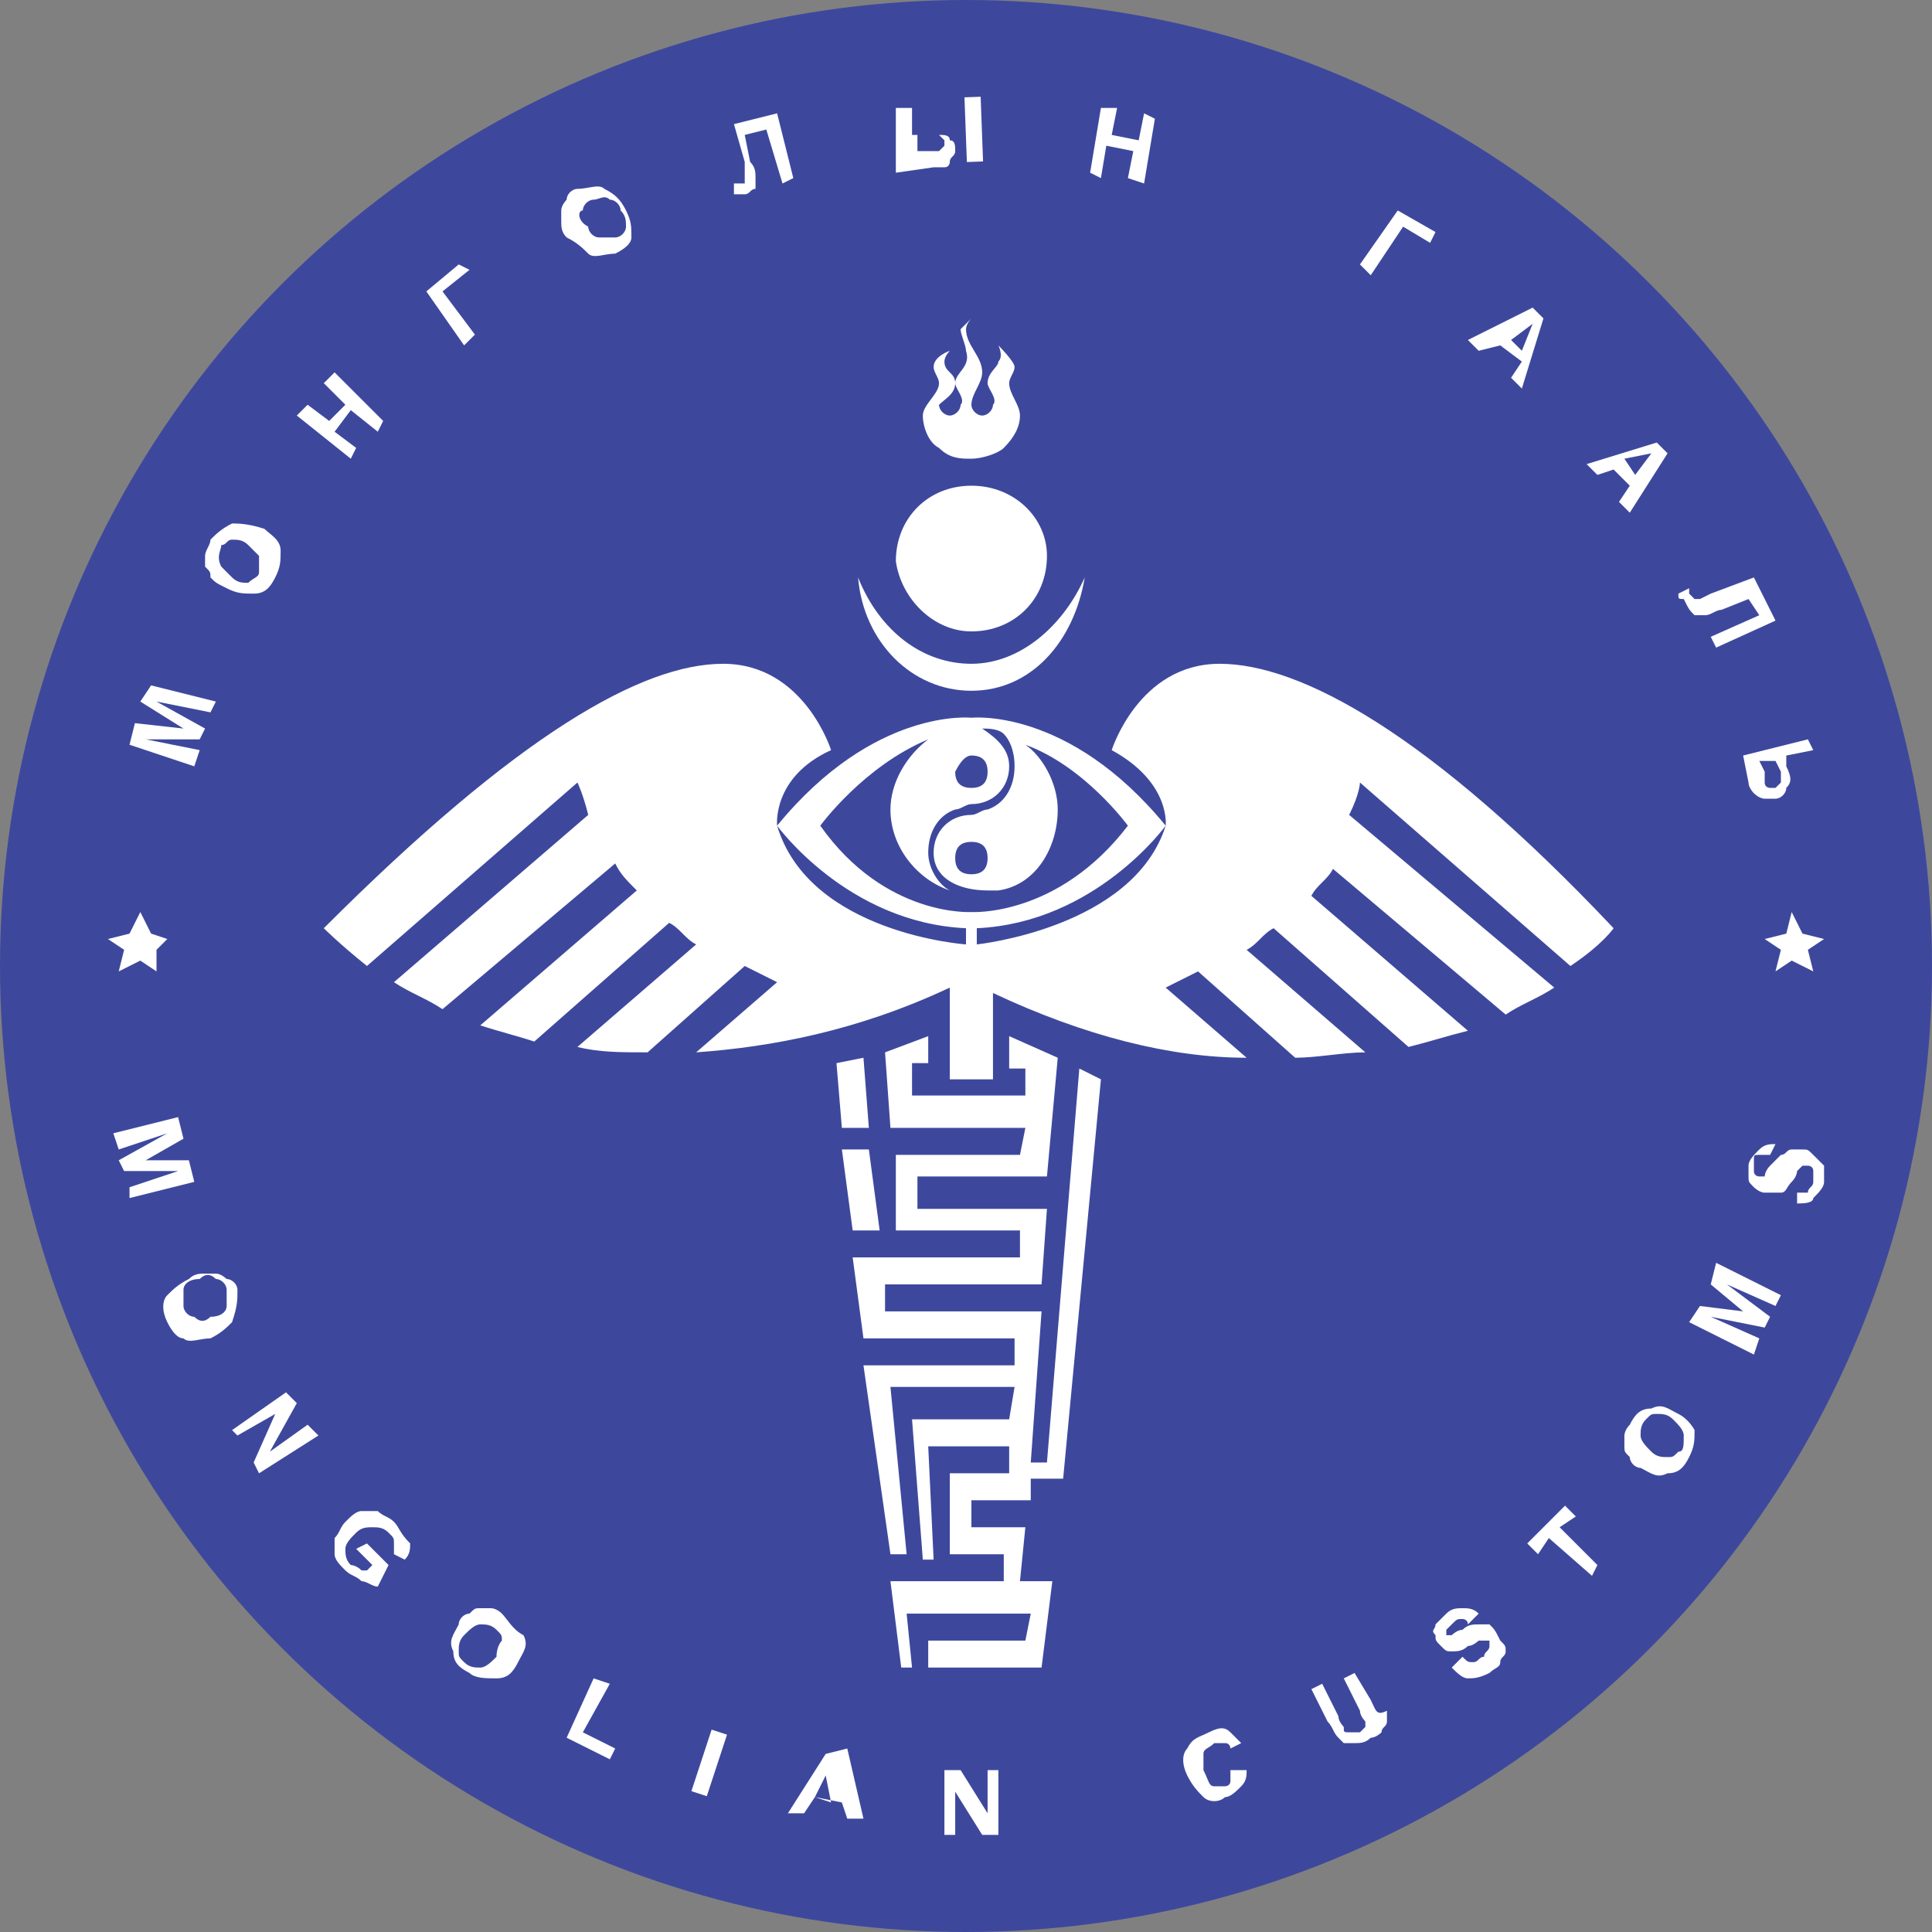 <?xml version="1.0" encoding="utf-8"?>
<!-- Generator: Adobe Illustrator 24.0.1, SVG Export Plug-In . SVG Version: 6.00 Build 0)  -->
<svg version="1.1" id="Layer_1" xmlns="http://www.w3.org/2000/svg" xmlns:xlink="http://www.w3.org/1999/xlink" x="0px" y="0px"
	 viewBox="0 0 35.8 35.8" style="enable-background:new 0 0 35.8 35.8;" xml:space="preserve">
<rect x="0" y="0" width="35.8" height="35.8" fill="#808080" stroke="none"/>
<style type="text/css">
	.st0{fill:#3D489D;}
	.st1{fill:#FFFFFF;}
	.st2{clip-path:url(#SVGID_2_);}
</style>
<g>
	<circle class="st0" cx="17.9" cy="17.9" r="17.9"/>
	<g>
		<path class="st1" d="M18,11.7c0.8,0,1.4-0.6,1.4-1.4C19.4,9.6,18.8,9,18,9c-0.8,0-1.4,0.6-1.4,1.4C16.7,11.1,17.3,11.7,18,11.7z"
			/>
		<path class="st1" d="M18,12.8c1.1,0,1.9-0.9,2.1-2.1c-0.4,0.9-1.2,1.6-2.1,1.6c-0.9,0-1.7-0.6-2.1-1.6C16,11.9,16.9,12.8,18,12.8z
			"/>
		<path class="st1" d="M22.6,12.3c-1.5,0-2,1.6-2,1.6c1.1,0.6,1,1.4,1,1.4c-0.6,1.9-3.5,2.2-3.5,2.2v-0.3l0,0
			c2.2-0.1,3.5-1.9,3.5-1.9c-1.8-2.2-3.6-2-3.6-2s-1.8-0.2-3.6,2c0,0,1.3,1.8,3.5,1.9l0,0v0.3c0,0-2.9-0.2-3.5-2.2
			c0,0-0.1-0.9,1-1.4c0,0-0.5-1.6-2-1.6c-1.5,0-3.8,1.3-7.4,4.9c0,0,0.3,0.3,0.8,0.7l3.9-3.4c0,0,0.1,0.2,0.2,0.6l-3.6,3.1
			c0.3,0.2,0.6,0.3,0.9,0.5l3.2-2.7c0.1,0.2,0.2,0.3,0.4,0.5l-2.9,2.5c0.3,0.1,0.7,0.2,1,0.3l2.5-2.2c0.2,0.1,0.3,0.3,0.5,0.4
			l-2.2,1.9c0.4,0.1,0.8,0.1,1.3,0.1l1.8-1.6c0.2,0.1,0.4,0.2,0.6,0.3l-1.5,1.3c1.4-0.1,3-0.4,4.7-1.2V20H18h0.4v-1.6
			c1.7,0.8,3.3,1.2,4.7,1.2l-1.5-1.3c0.2-0.1,0.4-0.2,0.6-0.3l1.8,1.6c0.4,0,0.9-0.1,1.3-0.1l-2.2-1.9c0.2-0.1,0.3-0.3,0.5-0.4
			l2.5,2.2c0.4-0.1,0.7-0.2,1.1-0.3l-2.9-2.5c0.1-0.2,0.3-0.3,0.4-0.5l3.2,2.7c0.3-0.2,0.6-0.3,0.9-0.5L25,15.1
			c0.2-0.4,0.2-0.6,0.2-0.6l3.9,3.4c0.6-0.4,0.8-0.7,0.8-0.7C26.5,13.6,24.1,12.3,22.6,12.3z M18,14c0.2,0,0.3,0.1,0.3,0.3
			c0,0.2-0.1,0.3-0.3,0.3c-0.2,0-0.3-0.1-0.3-0.3C17.8,14.1,17.9,14,18,14z M15.2,15.3c0,0,0.8-1.1,2-1.6c-0.4,0.3-0.7,0.8-0.7,1.3
			c0,0.7,0.5,1.3,1.1,1.5c-0.2-0.1-0.4-0.4-0.4-0.7v0c0-0.4,0.2-0.7,0.5-0.8c0.1,0,0.2-0.1,0.3-0.1h0c0.4,0,0.7-0.3,0.7-0.7
			c0-0.3-0.2-0.5-0.5-0.7c0.1,0,0.3,0,0.4,0.1c0.1,0.1,0.2,0.3,0.2,0.6v0c0,0.4-0.2,0.7-0.5,0.8c-0.1,0-0.2,0.1-0.3,0.1h0
			c-0.4,0-0.7,0.3-0.7,0.7c0,0.5,0.5,0.7,1,0.7c0.1,0,0.1,0,0.2,0c0.7-0.1,1.1-0.8,1.1-1.5c0-0.5-0.3-1-0.6-1.2
			c1.1,0.4,1.9,1.5,1.9,1.5C19.6,17,18,16.9,18,16.9S16.4,17,15.2,15.3z M18.3,15.9c0,0.2-0.1,0.3-0.3,0.3c-0.2,0-0.3-0.1-0.3-0.3
			c0-0.2,0.1-0.3,0.3-0.3C18.2,15.6,18.3,15.7,18.3,15.9z"/>
		<polygon class="st1" points="19.4,27.1 19.1,27.1 19.3,24.3 16.4,24.3 16.4,23.8 19.3,23.8 19.4,22.4 17,22.4 17,21.8 19.4,21.8 
			19.6,19.6 18.7,19.2 18.7,19.8 19,19.8 19,20.3 16.9,20.3 16.9,19.7 17.2,19.7 17.2,19.2 16.4,19.5 16.5,20.9 19,20.9 18.9,21.4 
			16.6,21.4 16.6,22.8 18.9,22.8 18.9,23.3 15.8,23.3 16,24.8 18.8,24.8 18.8,25.3 16,25.3 16.5,28.8 16.8,28.8 16.5,25.7 
			18.8,25.7 18.7,26.3 16.9,26.3 17.1,28.9 17.3,28.9 17.2,26.8 18.7,26.8 18.7,27.3 17.6,27.3 17.6,28.8 18.6,28.8 18.6,29.3 
			16.5,29.3 16.7,30.9 16.9,30.9 16.8,29.9 19.1,29.9 19,30.4 17.2,30.4 17.2,30.9 19.3,30.9 19.5,29.3 18.9,29.3 19,28.3 18,28.3 
			18,27.8 19.1,27.8 19.1,27.4 19.7,27.4 20.4,20 20,19.8 		"/>
		<polygon class="st1" points="15.5,19.7 15.6,20.9 16.1,20.9 16,19.6 		"/>
		<polygon class="st1" points="15.8,22.8 16.3,22.8 16.1,21.3 15.6,21.3 		"/>
		<polygon class="st1" points="3.7,13.9 2.7,13.7 3.7,13.7 3.8,13.5 2.9,13 3.9,13.2 4,13 2.8,12.7 2.6,13 3.4,13.5 2.5,13.4 
			2.4,13.8 3.6,14.2 		"/>
		<path class="st1" d="M3.9,10.7c0.1,0.1,0.1,0.1,0.3,0.2C4.4,11,4.5,11,4.7,11c0.2,0,0.3-0.1,0.4-0.3c0.1-0.2,0.1-0.3,0.1-0.5
			c0-0.2-0.2-0.3-0.3-0.4C4.6,9.7,4.4,9.7,4.3,9.7C4.1,9.8,4,9.9,3.9,10c0,0.1-0.1,0.2-0.1,0.3c0,0.1,0,0.1,0,0.2
			C3.9,10.6,3.9,10.6,3.9,10.7z M4.1,10.1C4.2,10.1,4.2,10,4.3,10c0.1,0,0.2,0,0.3,0.1c0.1,0.1,0.2,0.2,0.2,0.2c0,0.1,0,0.2,0,0.3
			c0,0.1-0.1,0.1-0.2,0.2c-0.1,0-0.2,0-0.3-0.1c-0.1-0.1-0.2-0.2-0.2-0.2C4,10.3,4.1,10.2,4.1,10.1z"/>
		<polygon class="st1" points="6.6,8.3 6.2,8 6.5,7.6 7,8 7.1,7.8 6.2,6.9 6,7.1 6.4,7.5 6.1,7.8 5.7,7.5 5.5,7.7 6.5,8.5 		"/>
		<polygon class="st1" points="8.8,6.2 8.2,5.4 8.7,5 8.5,4.9 7.9,5.4 8.6,6.4 		"/>
		<path class="st1" d="M10.9,4.7c0.1,0.1,0.3,0,0.5,0c0.2-0.1,0.3-0.2,0.3-0.3c0-0.2,0-0.3-0.1-0.5c-0.1-0.2-0.2-0.3-0.4-0.4
			c-0.1-0.1-0.3,0-0.5,0c-0.1,0-0.2,0.1-0.2,0.2c0,0-0.1,0.1-0.1,0.2c0,0.1,0,0.1,0,0.2c0,0.1,0,0.2,0.1,0.3
			C10.7,4.5,10.8,4.6,10.9,4.7z M10.8,3.9c0-0.1,0.1-0.2,0.2-0.2c0.1,0,0.2-0.1,0.3,0c0.1,0,0.2,0.1,0.2,0.2
			c0.1,0.1,0.1,0.2,0.1,0.3c0,0.1-0.1,0.2-0.2,0.2c-0.1,0-0.2,0-0.3,0c-0.1,0-0.2-0.1-0.2-0.2C10.7,4.1,10.7,3.9,10.8,3.9z"/>
		<path class="st1" d="M13.8,3.3c0,0.1,0,0.1,0,0.1c0,0,0,0-0.1,0l-0.1,0l0,0.2c0.1,0,0.1,0,0.2,0c0.1,0,0.1-0.1,0.2-0.1
			c0,0,0-0.1,0-0.2c0-0.1,0-0.2-0.1-0.3l-0.1-0.5l0.4-0.1l0.3,1l0.2-0.1l-0.3-1.2l-0.8,0.2l0.2,0.7L13.8,3.3z"/>
		
			<rect x="17.9" y="1.8" transform="matrix(0.999 -3.723220e-02 3.723220e-02 0.999 -7.747048e-02 0.672)" class="st1" width="0.3" height="1.2"/>
		<path class="st1" d="M17.3,3.1c0.1,0,0.2,0,0.2,0c0.1,0,0.1-0.1,0.1-0.1c0-0.1,0.1-0.1,0.1-0.2c0-0.1,0-0.2-0.1-0.2
			c0-0.1-0.1-0.1-0.2-0.1c-0.1,0-0.1,0-0.2,0l-0.3,0l0-0.5l-0.3,0l0,1.2L17.3,3.1z M17.2,2.5c0.1,0,0.2,0,0.2,0c0,0,0.1,0.1,0.1,0.1
			c0,0,0,0.1,0,0.1c0,0,0,0-0.1,0.1c0,0-0.1,0-0.2,0l-0.2,0l0-0.3L17.2,2.5z"/>
		<polygon class="st1" points="20.5,2.7 21,2.8 20.9,3.3 21.2,3.4 21.4,2.2 21.2,2.1 21.1,2.6 20.6,2.5 20.7,2 20.4,2 20.2,3.2 
			20.4,3.3 		"/>
		<polygon class="st1" points="26,4.2 26.5,4.5 26.6,4.3 25.9,3.9 25.2,4.9 25.4,5.1 		"/>
		<path class="st1" d="M27.8,6.4l0.4,0.3L28,7l0.2,0.2l0.4-1.3l-0.2-0.2l-1.2,0.6l0.2,0.2L27.8,6.4z M28.4,6l-0.2,0.5L28,6.3L28.4,6
			z"/>
		<path class="st1" d="M30.2,9.5l0.7-1.1l-0.2-0.2l-1.3,0.4l0.2,0.2l0.3-0.1L30.2,9l-0.2,0.3L30.2,9.5z M30.1,8.5l0.5-0.1l-0.3,0.4
			L30.1,8.5z"/>
		<path class="st1" d="M31.4,11.4c0,0,0.1,0,0.2,0c0.1,0,0.2-0.1,0.3-0.1l0.5-0.2l0.2,0.3l-0.9,0.4l0.1,0.2l1.1-0.5l-0.4-0.8
			L31.7,11l-0.2,0.1c-0.1,0-0.1,0-0.1,0c0,0,0,0-0.1-0.1l0-0.1l-0.2,0.1c0,0.1,0,0.1,0.1,0.1C31.3,11.3,31.3,11.3,31.4,11.4z"/>
		<path class="st1" d="M32.4,14.5c0,0.1,0.1,0.2,0.1,0.2c0,0,0.1,0.1,0.2,0.1c0.1,0,0.1,0,0.2,0c0.1,0,0.2-0.1,0.2-0.2
			c0.1-0.1,0.1-0.2,0-0.4L33.1,14l0.5-0.1l-0.1-0.2L32.3,14L32.4,14.5z M32.9,14.1l0.1,0.2c0,0.1,0,0.2,0,0.2c0,0-0.1,0.1-0.1,0.1
			c0,0-0.1,0-0.1,0c0,0-0.1,0-0.1-0.1c0,0,0-0.1,0-0.2l-0.1-0.2L32.9,14.1z"/>
		<polygon class="st1" points="3.5,21.5 2.7,21.5 3.4,21.1 3.3,20.7 2.1,21 2.2,21.3 3.1,21 2.2,21.5 2.3,21.7 3.3,21.7 2.4,22 
			2.4,22.2 3.6,21.9 		"/>
		<path class="st1" d="M4.4,23.9c0-0.1-0.1-0.2-0.2-0.2c0,0-0.1-0.1-0.2-0.1c-0.1,0-0.1,0-0.2,0c-0.1,0-0.2,0-0.3,0.1
			c-0.2,0.1-0.3,0.2-0.4,0.3c-0.1,0.1-0.1,0.3,0,0.5c0.1,0.2,0.2,0.3,0.3,0.3c0.1,0.1,0.3,0,0.5,0c0.2-0.1,0.3-0.2,0.4-0.3
			C4.4,24.2,4.4,24.1,4.4,23.9z M4.2,24.2c0,0.1-0.1,0.2-0.3,0.2c-0.1,0.1-0.2,0.1-0.3,0c-0.1,0-0.2-0.1-0.2-0.2c0-0.1,0-0.2,0-0.3
			c0-0.1,0.1-0.2,0.3-0.2c0.1-0.1,0.2-0.1,0.3,0c0.1,0,0.2,0.1,0.2,0.2C4.2,24.1,4.2,24.2,4.2,24.2z"/>
		<polygon class="st1" points="5,26.9 5.5,26 5.3,25.8 4.3,26.5 4.4,26.6 5.1,26.2 4.7,27.1 4.8,27.3 5.9,26.6 5.7,26.4 		"/>
		<path class="st1" d="M7.3,28.2C7.2,28.1,7.1,28.1,7,28c-0.1,0-0.2,0-0.3,0c-0.1,0-0.2,0.1-0.3,0.2c-0.1,0.1-0.1,0.2-0.2,0.3
			c0,0.1,0,0.2,0,0.3c0,0.1,0.1,0.2,0.2,0.3c0.1,0.1,0.2,0.1,0.3,0.2c0.1,0,0.2,0.1,0.3,0.1L7.2,29l-0.4-0.4l-0.2,0.1L6.9,29
			l-0.1,0.1c0,0-0.1,0-0.1,0C6.6,29,6.5,29,6.5,29c-0.1-0.1-0.1-0.2-0.1-0.3c0-0.1,0.1-0.2,0.2-0.3c0.1-0.1,0.2-0.1,0.3-0.1
			c0.1,0,0.2,0,0.3,0.1c0.1,0.1,0.1,0.1,0.1,0.2c0,0.1,0,0.1,0,0.2l0.2,0.1c0.1-0.1,0.1-0.2,0.1-0.3C7.4,28.4,7.4,28.3,7.3,28.2z"/>
		<path class="st1" d="M9.3,29.9c-0.1-0.1-0.2-0.1-0.2-0.1c-0.1,0-0.1,0-0.2,0c-0.1,0-0.1,0-0.2,0.1c-0.1,0-0.2,0.1-0.2,0.2
			c-0.1,0.2-0.2,0.3-0.1,0.5c0,0.2,0.1,0.3,0.3,0.4c0.1,0.1,0.3,0.1,0.5,0.1c0.2,0,0.3-0.1,0.4-0.3c0.1-0.2,0.2-0.3,0.1-0.5
			C9.5,30.2,9.4,30,9.3,29.9z M9.2,30.7c-0.1,0.1-0.2,0.2-0.3,0.2c-0.1,0-0.2,0-0.3-0.1c-0.1-0.1-0.1-0.1-0.1-0.2
			c0-0.1,0-0.2,0.1-0.3c0.1-0.1,0.2-0.2,0.3-0.2c0.1,0,0.2,0,0.3,0.1c0.1,0.1,0.1,0.1,0.1,0.2C9.3,30.4,9.2,30.5,9.2,30.7z"/>
		<polygon class="st1" points="11.3,31.2 11,31.1 10.5,32.2 11.3,32.6 11.4,32.4 10.8,32.1 		"/>
		<rect x="12.5" y="32.5" transform="matrix(0.312 -0.95 0.95 0.312 -21.963 34.925)" class="st1" width="1.2" height="0.3"/>
		<path class="st1" d="M15.3,32.5l-0.7,1.1l0.3,0l0.2-0.3l0.5,0.1l0.1,0.3l0.3,0l-0.3-1.3L15.3,32.5z M15.1,33.3l0.2-0.4l0.1,0.5
			L15.1,33.3z"/>
		<polygon class="st1" points="18.3,32.8 18.3,33.6 17.8,32.8 17.5,32.8 17.5,34 17.7,34 17.7,33.2 18.2,34 18.5,34 18.5,32.8 		"/>
		<path class="st1" d="M22.8,33c0,0.1-0.1,0.1-0.1,0.1c-0.1,0-0.2,0-0.2,0c-0.1,0-0.1-0.1-0.2-0.3c0-0.1,0-0.3,0-0.3
			c0-0.1,0.1-0.1,0.2-0.2c0.1,0,0.1,0,0.2,0c0.1,0,0.1,0.1,0.1,0.1l0.2-0.1c-0.1-0.1-0.1-0.1-0.2-0.2c-0.1-0.1-0.2-0.1-0.4,0
			c-0.2,0.1-0.3,0.1-0.4,0.3c-0.1,0.1-0.1,0.3,0,0.5c0.1,0.2,0.2,0.3,0.3,0.4c0.1,0.1,0.3,0.1,0.4,0c0.1,0,0.2-0.1,0.3-0.2
			c0.1-0.1,0.1-0.2,0.1-0.3l-0.3,0C22.8,32.9,22.8,33,22.8,33z"/>
		<path class="st1" d="M25.4,31.5L25.1,31l-0.2,0.1l0.3,0.6c0,0.1,0.1,0.2,0.1,0.2c0,0,0,0.1,0,0.1c0,0-0.1,0.1-0.1,0.1
			c-0.1,0-0.1,0-0.2,0c-0.1,0-0.1,0-0.1-0.1c0,0-0.1-0.1-0.1-0.2l-0.3-0.6l-0.2,0.1l0.3,0.6c0.1,0.1,0.1,0.2,0.2,0.3
			c0,0,0.1,0.1,0.1,0.1c0.1,0,0.1,0,0.2,0c0.1,0,0.2,0,0.3-0.1c0.1,0,0.2-0.1,0.2-0.1c0-0.1,0.1-0.1,0.1-0.2c0-0.1,0-0.1,0-0.2
			C25.5,31.8,25.5,31.7,25.4,31.5z"/>
		<path class="st1" d="M27.6,30.1c-0.1,0-0.1,0-0.2,0c-0.1,0-0.2,0-0.3,0.1c-0.1,0-0.2,0.1-0.2,0.1c0,0-0.1,0-0.1,0c0,0,0-0.1,0-0.1
			c0,0,0.1-0.1,0.1-0.1C27,30,27,30,27.1,30c0,0,0.1,0,0.1,0.1l0.2-0.2c-0.1-0.1-0.2-0.1-0.3-0.1c-0.1,0-0.2,0-0.3,0.1
			c-0.1,0.1-0.1,0.1-0.2,0.2c0,0.1-0.1,0.1,0,0.2c0,0.1,0,0.1,0.1,0.2c0.1,0.1,0.1,0.1,0.2,0.1c0.1,0,0.2,0,0.3-0.1
			c0.1,0,0.2-0.1,0.2-0.1c0,0,0.1,0,0.1,0c0,0,0,0,0.1,0c0,0,0,0.1,0,0.1c0,0.1-0.1,0.1-0.1,0.2c-0.1,0-0.1,0.1-0.2,0.1
			c-0.1,0-0.1,0-0.2-0.1l-0.2,0.2c0.1,0.1,0.2,0.2,0.3,0.2c0.1,0,0.2,0,0.4-0.1c0.1-0.1,0.2-0.1,0.2-0.2c0-0.1,0.1-0.1,0.1-0.2
			c0-0.1,0-0.1-0.1-0.2C27.7,30.2,27.7,30.2,27.6,30.1z"/>
		<polygon class="st1" points="29.2,28.1 29,27.9 28.3,28.6 28.5,28.8 28.7,28.5 29.5,29.2 29.6,29 28.9,28.3 		"/>
		<path class="st1" d="M31.1,26.2c-0.2-0.1-0.3-0.2-0.5-0.1c-0.2,0-0.3,0.1-0.4,0.3c-0.1,0.1-0.1,0.2-0.1,0.2c0,0.1,0,0.1,0,0.2
			c0,0.1,0,0.1,0.1,0.2c0,0.1,0.1,0.2,0.2,0.2c0.2,0.1,0.3,0.2,0.5,0.1c0.2,0,0.3-0.1,0.4-0.3c0.1-0.2,0.1-0.3,0.1-0.5
			C31.4,26.5,31.3,26.3,31.1,26.2z M31.1,26.9c-0.1,0.1-0.1,0.1-0.2,0.1c-0.1,0-0.2,0-0.3-0.1c-0.1-0.1-0.2-0.2-0.2-0.3
			c0-0.1,0-0.2,0.1-0.3c0.1-0.1,0.1-0.1,0.2-0.1c0.1,0,0.2,0,0.3,0.1c0.1,0.1,0.2,0.2,0.2,0.3C31.2,26.8,31.2,26.9,31.1,26.9z"/>
		<polygon class="st1" points="31.7,23.8 32.3,24.3 31.5,24.2 31.3,24.5 32.5,25.1 32.6,24.8 31.7,24.4 32.7,24.6 32.8,24.4 
			32,23.8 32.9,24.2 33,24 31.8,23.4 		"/>
		<path class="st1" d="M33.6,21.4c-0.1-0.1-0.1-0.1-0.2-0.1c-0.1,0-0.1,0-0.2,0c-0.1,0-0.1,0.1-0.2,0.1c0,0-0.1,0.1-0.2,0.2
			c-0.1,0.1-0.1,0.2-0.1,0.2c0,0-0.1,0-0.1,0c0,0-0.1,0-0.1-0.1c0,0,0-0.1,0-0.2c0-0.1,0-0.1,0.1-0.1c0,0,0.1,0,0.2,0l0.1-0.2
			c-0.1,0-0.2,0-0.3,0.1c-0.1,0.1-0.2,0.2-0.2,0.3c0,0.1,0,0.2,0,0.2c0,0.1,0,0.1,0.1,0.2c0,0,0.1,0.1,0.2,0.1c0.1,0,0.2,0,0.3,0
			c0.1,0,0.1-0.1,0.2-0.2c0.1-0.1,0.1-0.2,0.1-0.2c0,0,0.1-0.1,0.1-0.1c0,0,0.1,0,0.1,0c0,0,0.1,0,0.1,0.1c0,0,0,0.1,0,0.2
			c0,0.1-0.1,0.1-0.1,0.2c0,0-0.1,0-0.2,0l0,0.2c0.1,0,0.3,0,0.3-0.1c0.1-0.1,0.2-0.2,0.2-0.3c0-0.1,0-0.2,0-0.3
			C33.7,21.5,33.6,21.4,33.6,21.4z"/>
		<polygon class="st1" points="2.2,18 2.6,17.8 2.9,18 2.9,17.6 3.1,17.4 2.8,17.3 2.6,16.9 2.4,17.3 2,17.4 2.3,17.6 		"/>
		<polygon class="st1" points="33.4,17.3 33.2,16.9 33.1,17.3 32.7,17.4 33,17.6 32.9,18 33.2,17.8 33.6,18 33.5,17.6 33.8,17.4 		
			"/>
		<path class="st1" d="M17.7,7.1c0,0.1,0.2,0.3,0.1,0.4c0,0.1-0.1,0.2-0.2,0.2c-0.1,0-0.2-0.1-0.2-0.2C17.5,7.4,17.7,7.3,17.7,7.1
			c0-0.2-0.2-0.2-0.2-0.4c0-0.1,0.1-0.2,0.1-0.2s-0.3,0.1-0.3,0.3c0,0.1,0.1,0.2,0.1,0.3c0,0.2-0.3,0.4-0.3,0.6
			c0,0.2,0.1,0.5,0.3,0.6c0.2,0.2,0.4,0.2,0.6,0.2c0.2,0,0.5-0.1,0.6-0.2c0.2-0.2,0.3-0.4,0.3-0.6c0-0.2-0.2-0.4-0.2-0.6
			c0-0.1,0.1-0.2,0.1-0.3c0-0.1-0.3-0.4-0.3-0.4s0.1,0.2,0,0.3c0,0.1-0.2,0.2-0.2,0.4c0,0.1,0.2,0.3,0.1,0.4c0,0.1-0.1,0.2-0.2,0.2
			c-0.1,0-0.2-0.1-0.2-0.2c0-0.2,0.2-0.4,0.2-0.6c0-0.3-0.3-0.5-0.3-0.8c0-0.1,0.1-0.2,0.1-0.2S17.9,6,17.8,6.1
			c0,0.1,0.1,0.3,0.1,0.4C18,6.8,17.7,6.9,17.7,7.1z"/>
	</g>
</g>
</svg>
